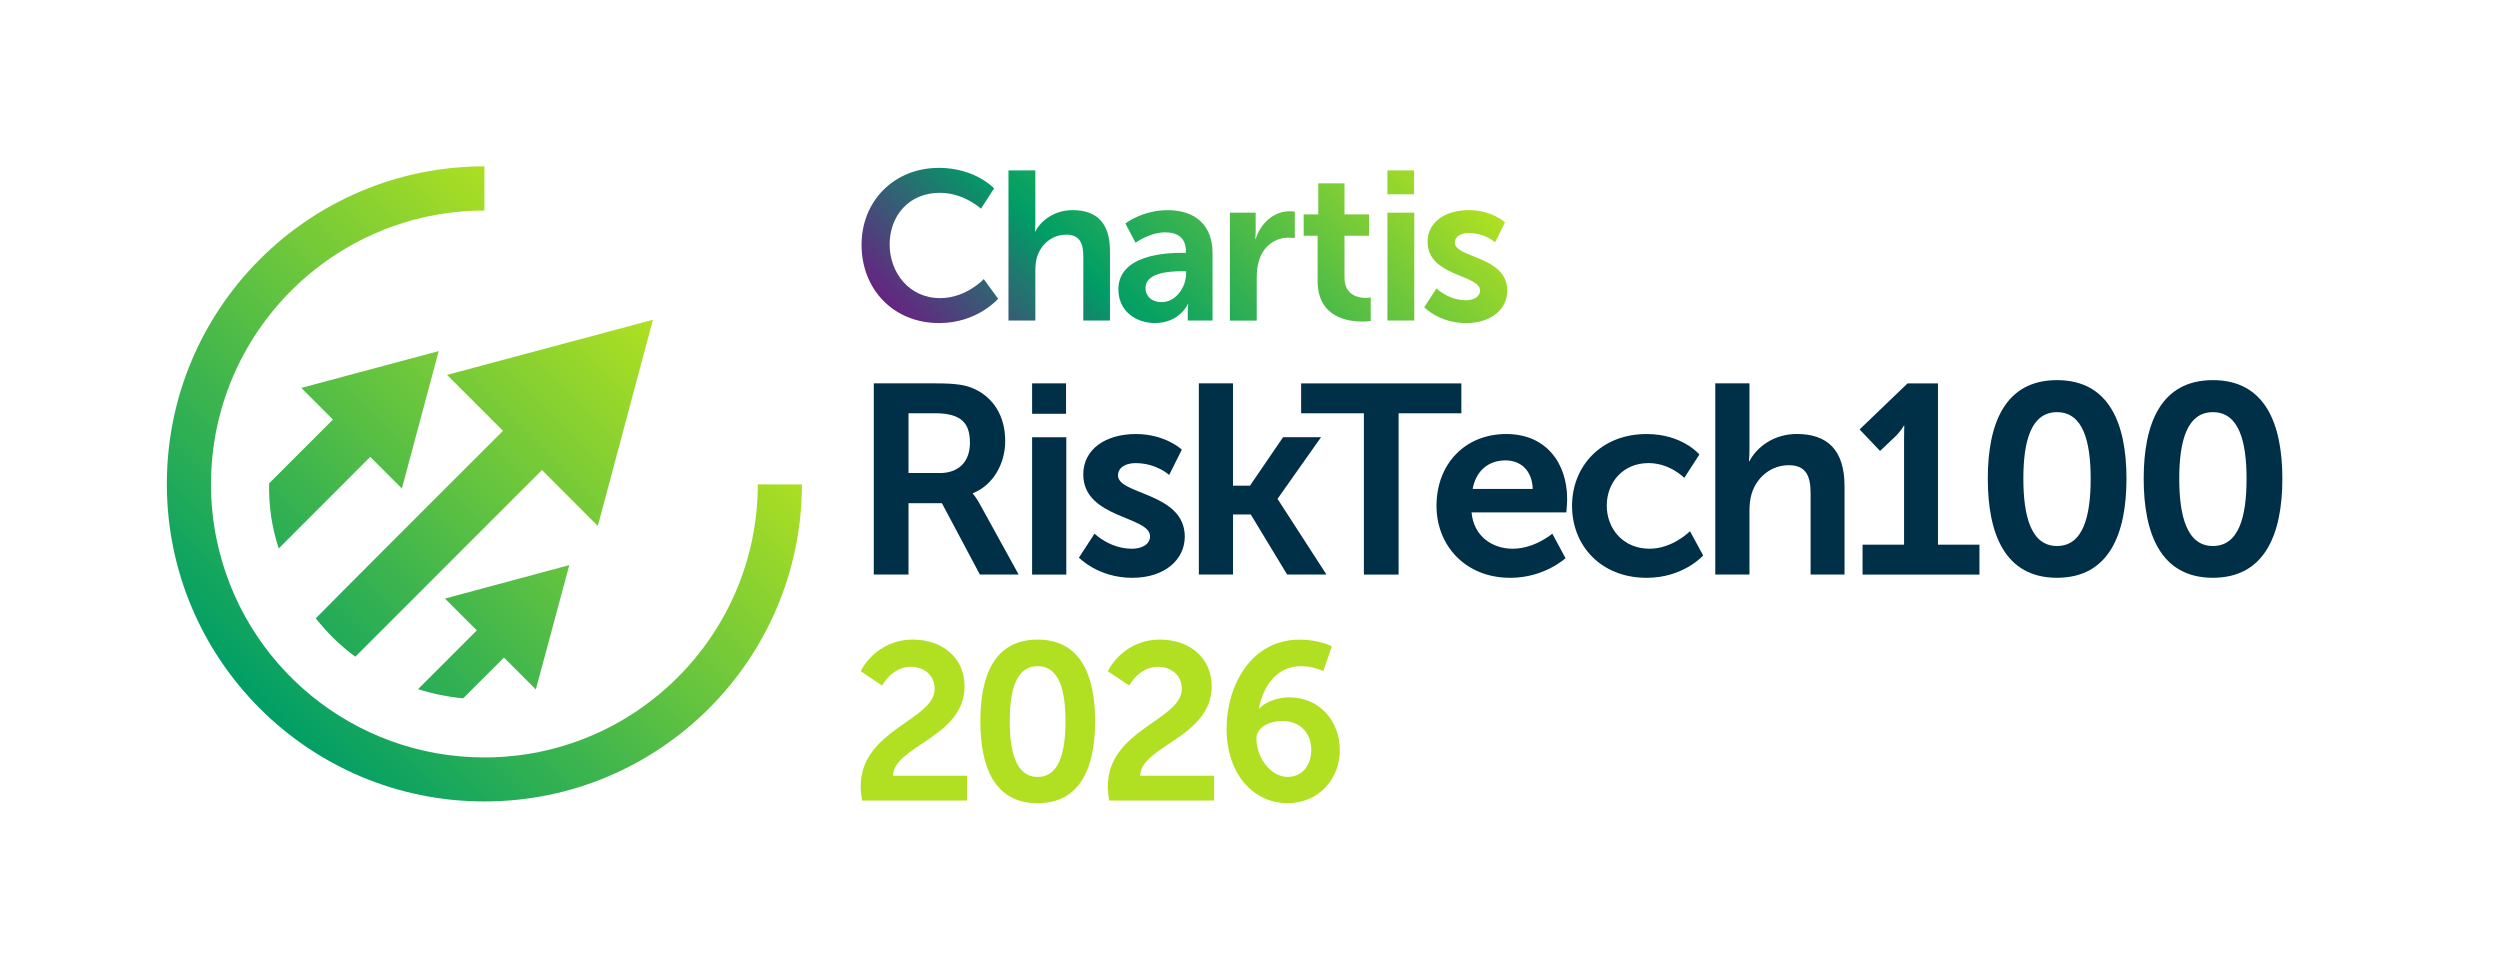<?xml version="1.0" encoding="UTF-8"?>
<svg id="Layer_1" data-name="Layer 1" xmlns="http://www.w3.org/2000/svg" xmlns:xlink="http://www.w3.org/1999/xlink" viewBox="0 0 696.8 270.98">
  <defs>
    <style>
      .cls-1 {
        fill: url(#linear-gradient);
      }

      .cls-1, .cls-2, .cls-3, .cls-4 {
        stroke-width: 0px;
      }

      .cls-2 {
        fill: #003047;
      }

      .cls-3 {
        fill: #b0e021;
      }

      .cls-4 {
        fill: url(#linear-gradient-2);
      }
    </style>
    <linearGradient id="linear-gradient" x1="282.12" y1="119.74" x2="379.68" y2="22.19" gradientUnits="userSpaceOnUse">
      <stop offset="0" stop-color="#662482"/>
      <stop offset=".33" stop-color="#009e66"/>
      <stop offset="1" stop-color="#b0e021"/>
    </linearGradient>
    <linearGradient id="linear-gradient-2" x1="72.42" y1="197.46" x2="181.38" y2="88.5" gradientUnits="userSpaceOnUse">
      <stop offset="0" stop-color="#009e66"/>
      <stop offset="1" stop-color="#b0e021"/>
    </linearGradient>
  </defs>
  <g>
    <path class="cls-2" d="M243.54,106.85h17.19c5.78,0,8.41.45,10.73,1.5,5.33,2.4,8.71,7.51,8.71,14.56,0,6.38-3.38,12.31-9.01,14.56v.15s.75.75,1.8,2.63l10.96,19.89h-10.81l-10.58-19.89h-9.31v19.89h-9.68v-53.29ZM261.93,131.85c5.18,0,8.41-3.08,8.41-8.41s-2.18-8.26-9.76-8.26h-7.36v16.66h8.71Z"/>
    <path class="cls-2" d="M287.67,106.85h9.46v8.48h-9.46v-8.48ZM287.67,121.87h9.53v38.28h-9.53v-38.28Z"/>
    <path class="cls-2" d="M305.08,148.74s4.2,4.2,10.43,4.2c2.7,0,5.03-1.2,5.03-3.45,0-5.7-18.61-4.95-18.61-17.26,0-7.13,6.38-11.26,14.64-11.26s12.83,4.35,12.83,4.35l-3.53,7.06s-3.53-3.3-9.38-3.3c-2.48,0-4.88,1.05-4.88,3.45,0,5.4,18.61,4.73,18.61,17.04,0,6.38-5.55,11.48-14.64,11.48-9.53,0-14.86-5.63-14.86-5.63l4.35-6.68Z"/>
    <path class="cls-2" d="M334.13,106.85h9.53v28.52h4.73l9.23-13.51h10.58l-12.08,17.11v.15l13.59,21.02h-10.96l-10.13-16.74h-4.95v16.74h-9.53v-53.29Z"/>
    <path class="cls-2" d="M380.14,115.19h-17.49v-8.33h44.66v8.33h-17.49v44.96h-9.68v-44.96Z"/>
    <path class="cls-2" d="M419.84,120.97c11.03,0,16.96,8.03,16.96,18.16,0,1.13-.23,3.68-.23,3.68h-26.42c.6,6.68,5.78,10.13,11.48,10.13,6.15,0,11.03-4.2,11.03-4.2l3.68,6.83s-5.85,5.48-15.39,5.48c-12.68,0-20.57-9.16-20.57-20.04,0-11.78,8.03-20.04,19.44-20.04ZM427.2,136.28c-.15-5.18-3.38-7.96-7.58-7.96-4.88,0-8.26,3-9.16,7.96h16.74Z"/>
    <path class="cls-2" d="M458.94,120.97c9.98,0,14.71,5.7,14.71,5.7l-4.2,6.53s-3.98-4.13-9.98-4.13c-7.06,0-11.63,5.33-11.63,11.86s4.65,12.01,11.93,12.01c6.46,0,11.26-4.88,11.26-4.88l3.68,6.76s-5.48,6.23-15.76,6.23c-12.69,0-20.79-8.93-20.79-20.04s8.11-20.04,20.79-20.04Z"/>
    <path class="cls-2" d="M478.08,106.85h9.53v18.46c0,1.88-.15,3.23-.15,3.23h.15c1.88-3.68,6.53-7.58,13.21-7.58,8.48,0,13.29,4.43,13.29,14.56v24.62h-9.46v-22.67c0-4.65-1.2-7.81-6.08-7.81s-8.93,3.3-10.36,7.96c-.45,1.5-.6,3.15-.6,4.95v17.56h-9.53v-53.29Z"/>
    <path class="cls-2" d="M519.14,151.81h11.56v-29.57c0-1.8.07-3.6.07-3.6h-.15s-.6,1.28-2.33,3l-4.28,4.05-5.7-6,13.36-12.83h8.48v44.96h11.56v8.33h-32.58v-8.33Z"/>
    <path class="cls-2" d="M554.04,133.42c0-15.31,4.73-27.47,19.29-27.47s19.36,12.16,19.36,27.47-4.8,27.62-19.36,27.62-19.29-12.31-19.29-27.62ZM582.71,133.42c0-10.36-2.1-18.54-9.38-18.54s-9.38,8.18-9.38,18.54,2.1,18.76,9.38,18.76,9.38-8.26,9.38-18.76Z"/>
    <path class="cls-2" d="M597.49,133.42c0-15.31,4.73-27.47,19.29-27.47s19.36,12.16,19.36,27.47-4.8,27.62-19.36,27.62-19.29-12.31-19.29-27.62ZM626.16,133.42c0-10.36-2.1-18.54-9.38-18.54s-9.38,8.18-9.38,18.54,2.1,18.76,9.38,18.76,9.38-8.26,9.38-18.76Z"/>
    <path class="cls-3" d="M239.89,219.21c0-15.9,20.62-18.45,20.62-27.21,0-3.85-2.98-6.15-6.71-6.15-5.16,0-7.95,5.22-7.95,5.22l-5.96-3.98s4.04-8.82,14.6-8.82c7.77,0,14.35,4.72,14.35,13.04,0,14.16-19.75,16.59-19.94,24.91h20.62v6.9h-29.26c-.19-1.43-.37-2.67-.37-3.91Z"/>
    <path class="cls-3" d="M273.24,201.01c0-12.67,3.91-22.74,15.96-22.74s16.03,10.06,16.03,22.74-3.98,22.86-16.03,22.86-15.96-10.19-15.96-22.86ZM296.97,201.01c0-8.57-1.74-15.34-7.76-15.34s-7.77,6.77-7.77,15.34,1.74,15.53,7.77,15.53,7.76-6.83,7.76-15.53Z"/>
    <path class="cls-3" d="M308.77,219.21c0-15.9,20.62-18.45,20.62-27.21,0-3.85-2.98-6.15-6.71-6.15-5.16,0-7.95,5.22-7.95,5.22l-5.96-3.98s4.04-8.82,14.6-8.82c7.77,0,14.35,4.72,14.35,13.04,0,14.16-19.75,16.59-19.94,24.91h20.62v6.9h-29.26c-.19-1.43-.37-2.67-.37-3.91Z"/>
    <path class="cls-3" d="M341.88,202.94c0-11.55,6.65-24.66,20.31-24.66,5.59,0,9.01,1.86,9.01,1.86l-2.36,6.9s-2.8-1.37-6.21-1.37c-6.96,0-10.62,5.78-11.74,11.8h.12c1.55-1.8,5.09-3.11,8.26-3.11,8.7,0,14.16,6.77,14.16,14.72s-5.78,14.78-14.54,14.78c-9.19,0-17.02-7.64-17.02-20.93ZM365.48,209.09c0-4.47-2.8-8.14-8.08-8.14-3.98,0-7.21,2.05-7.21,4.78,0,5.53,4.04,10.81,8.7,10.81,4.1,0,6.58-3.29,6.58-7.45Z"/>
  </g>
  <path class="cls-1" d="M261.63,46.78c10.2,0,15.44,5.72,15.44,5.72l-3.65,5.66s-4.77-4.42-11.43-4.42c-8.84,0-14.03,6.6-14.03,14.38s5.36,14.97,14.09,14.97c7.25,0,12.14-5.3,12.14-5.3l4.01,5.48s-5.78,6.78-16.44,6.78c-12.79,0-21.63-9.49-21.63-21.81s9.19-21.45,21.51-21.45ZM281.08,47.49h7.49v14.5c0,1.47-.12,2.53-.12,2.53h.12c1.47-2.89,5.13-5.95,10.37-5.95,6.66,0,10.43,3.48,10.43,11.43v19.33h-7.43v-17.8c0-3.65-.94-6.13-4.77-6.13s-7.01,2.59-8.13,6.25c-.35,1.18-.47,2.48-.47,3.89v13.79h-7.49v-41.85ZM329.53,70.47h1v-.41c0-3.95-2.48-5.3-5.78-5.3-4.3,0-8.25,2.89-8.25,2.89l-2.83-5.36s4.66-3.71,11.79-3.71c7.9,0,12.5,4.36,12.5,11.96v18.8h-6.9v-2.48c0-1.18.12-2.12.12-2.12h-.12c.06,0-2.3,5.3-9.14,5.3-5.36,0-10.2-3.36-10.2-9.37,0-9.55,12.91-10.2,17.8-10.2ZM323.81,84.21c3.95,0,6.78-4.24,6.78-7.9v-.71h-1.3c-3.83,0-10.02.53-10.02,4.71,0,2,1.47,3.89,4.54,3.89ZM342.79,59.28h7.19v5.19c0,1.12-.12,2.12-.12,2.12h.12c1.36-4.3,4.95-7.72,9.55-7.72.71,0,1.36.12,1.36.12v7.37s-.77-.12-1.77-.12c-3.18,0-6.78,1.83-8.19,6.31-.47,1.47-.65,3.12-.65,4.89v11.91h-7.49v-30.06ZM367.25,65.7h-3.89v-5.95h4.07v-8.66h7.31v8.66h6.84v5.95h-6.84v11.67c0,4.95,3.89,5.66,5.95,5.66.83,0,1.36-.12,1.36-.12v6.54s-.88.18-2.3.18c-4.18,0-12.5-1.24-12.5-11.32v-12.61ZM386.7,47.49h7.43v6.66h-7.43v-6.66ZM386.7,59.28h7.49v30.06h-7.49v-30.06ZM400.38,80.38s3.3,3.3,8.19,3.3c2.12,0,3.95-.94,3.95-2.71,0-4.48-14.62-3.89-14.62-13.56,0-5.6,5.01-8.84,11.49-8.84s10.08,3.42,10.08,3.42l-2.77,5.54s-2.77-2.59-7.37-2.59c-1.95,0-3.83.83-3.83,2.71,0,4.24,14.62,3.71,14.62,13.38,0,5.01-4.36,9.02-11.49,9.02-7.49,0-11.67-4.42-11.67-4.42l3.42-5.25Z"/>
  <path class="cls-4" d="M223.52,135.01c-.08,48.83-39.68,88.37-88.51,88.37-48.89,0-88.51-39.63-88.51-88.51,0-48.89,39.63-88.51,88.51-88.51v12.32c-42.12.05-76.22,34.22-76.2,76.34,0,5.12.52,10.22,1.54,15.23,7.28,35.39,38.4,60.81,74.53,60.86,42.09.07,76.27-34,76.34-76.1h12.3ZM182,89.12l-57.39,15.37,15.58,15.58c-12.25,12.23-47.43,47.41-52.17,52.26,3.16,4.06,6.87,7.66,11.01,10.71l52.03-52.03,15.56,15.58,15.37-57.49ZM77.69,152.86l25.5-25.52,8.82,8.82,10.27-38.31-38.31,10.27,8.82,8.82-17.78,17.78c-.15,6.16.75,12.3,2.68,18.15M116.42,192.05c4.12,1.31,8.37,2.18,12.67,2.59l11.39-11.36,8.87,8.87,9.33-34.65-34.65,9.33,8.87,8.87-16.33,16.33"/>
</svg>
